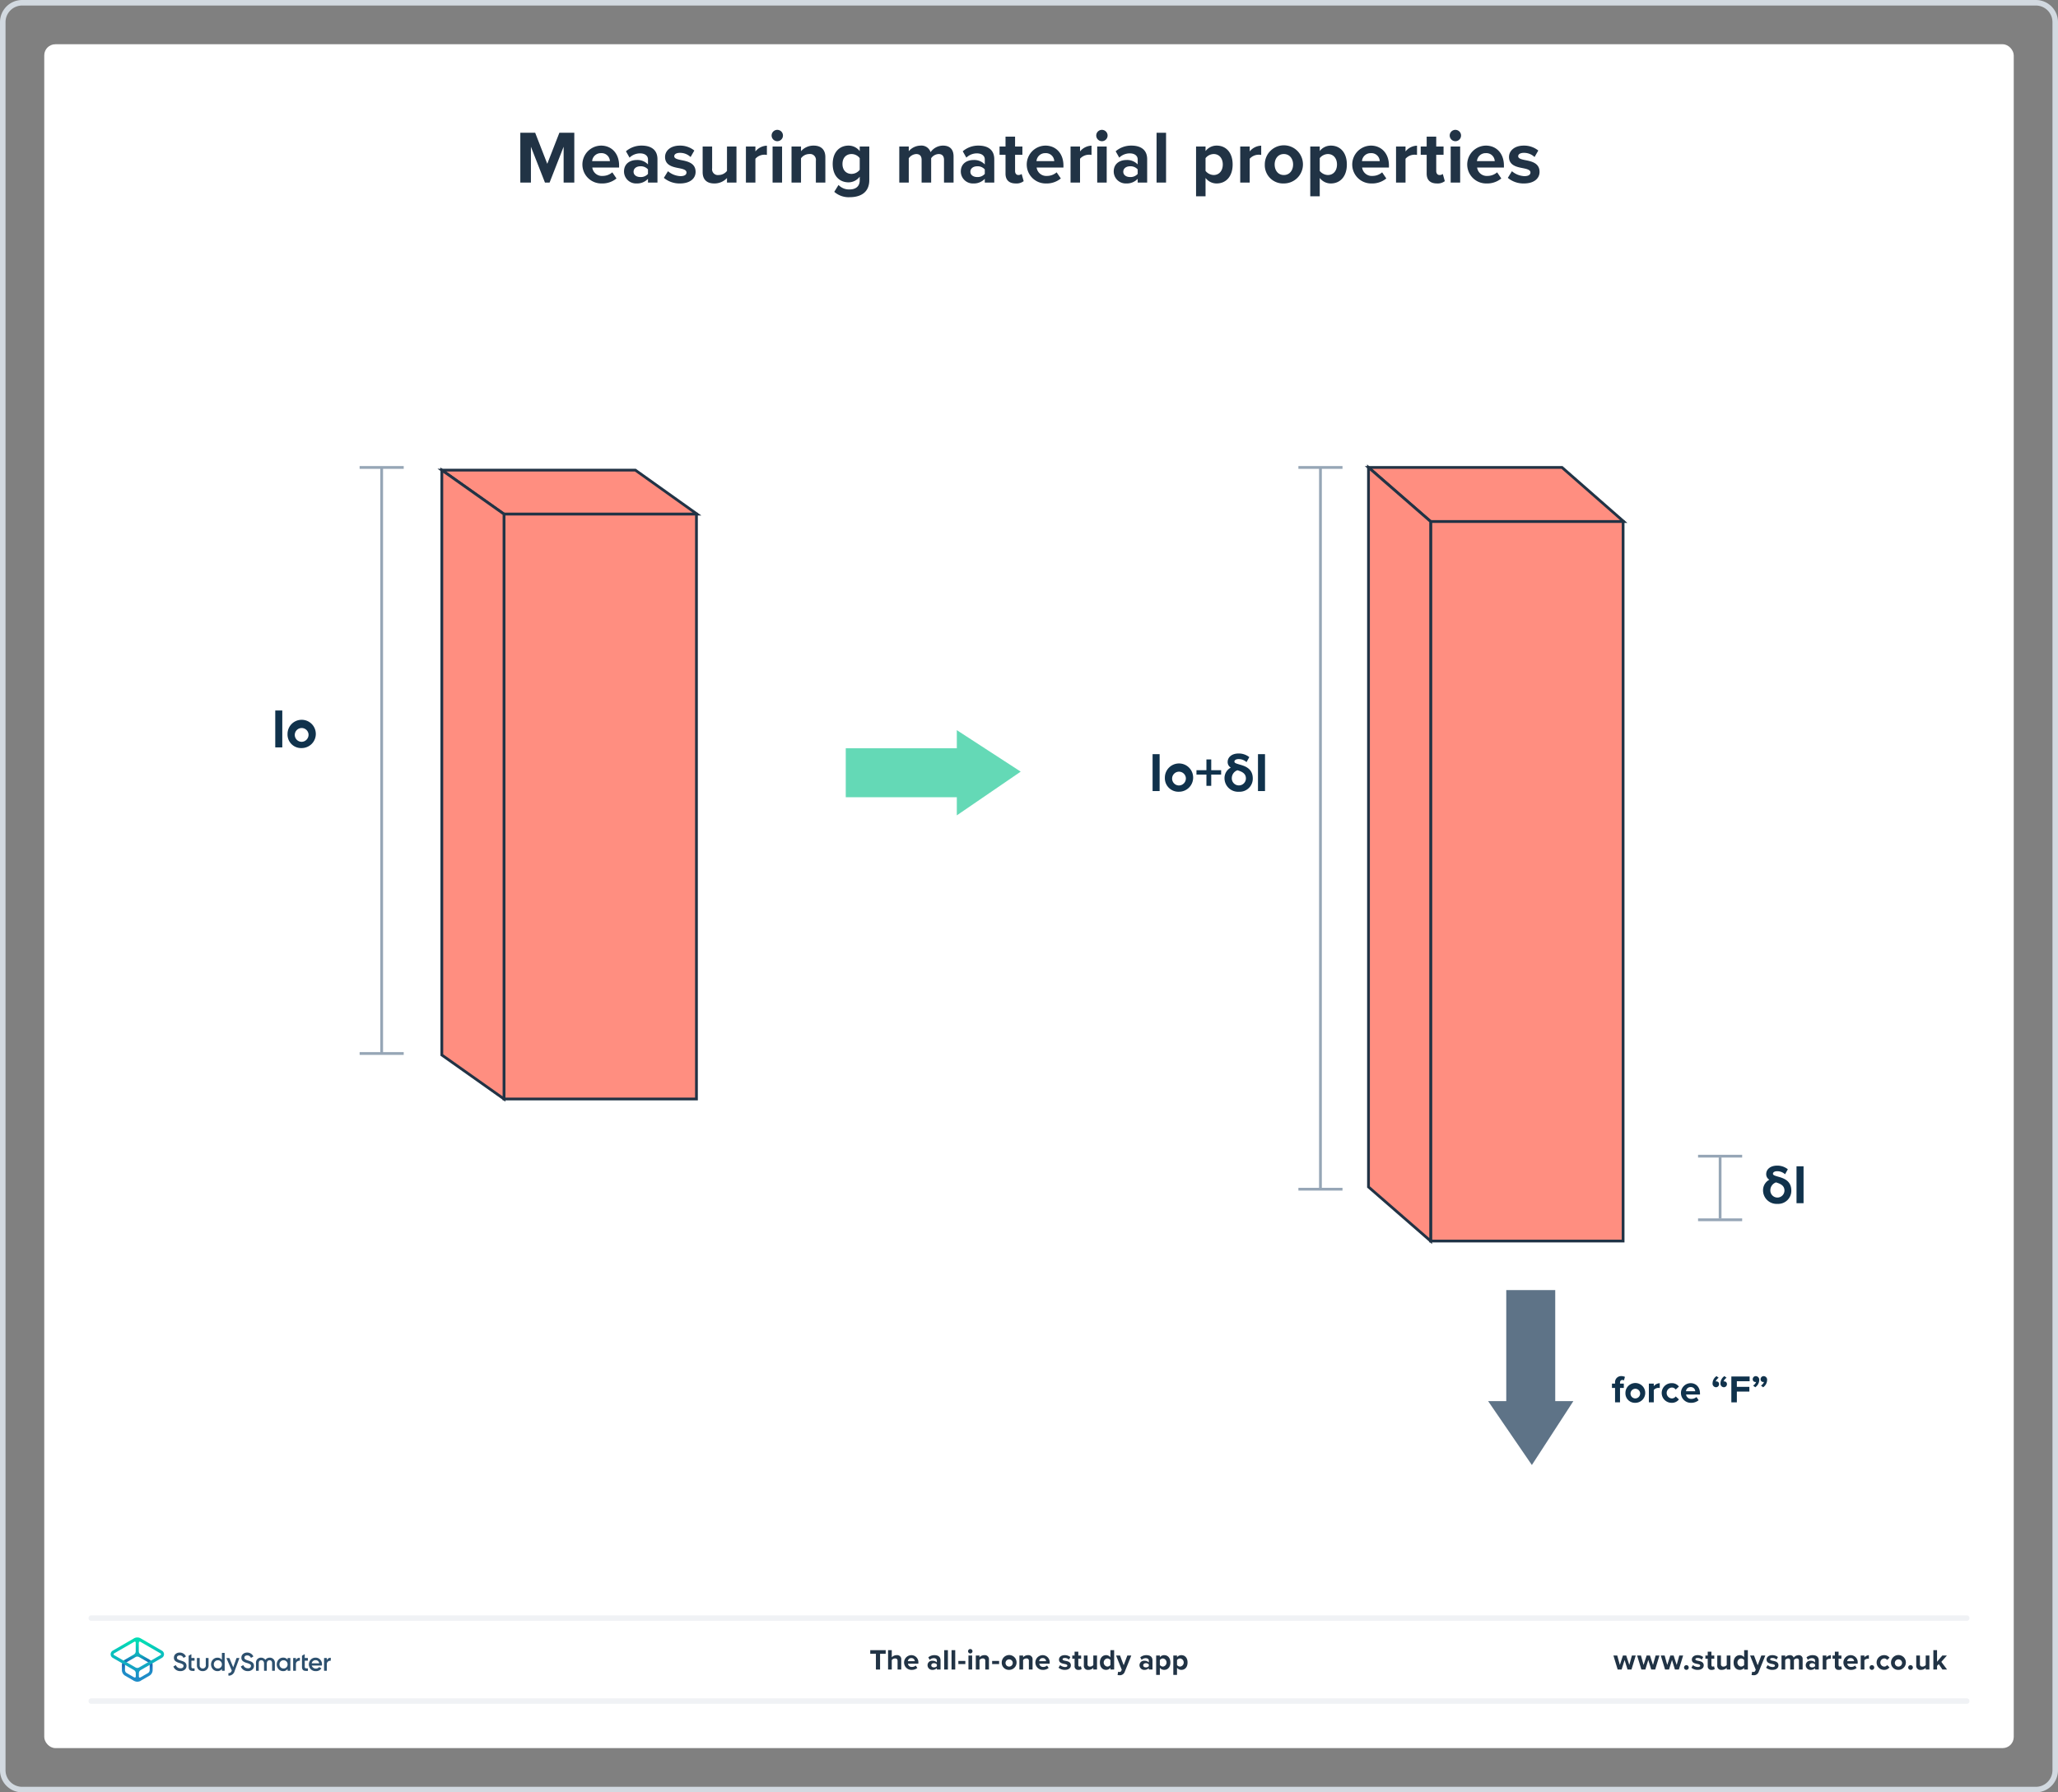 <svg xmlns="http://www.w3.org/2000/svg" xmlns:xlink="http://www.w3.org/1999/xlink" viewBox="0 0 744 648"><rect x="0" y="0" width="744" height="648" fill="#808080" stroke="none"/><defs><style>.a{fill:#fff;}.b{fill:#d2d9e0;}.c{fill:#ff8e80;stroke:#213345;}.c,.d,.i{stroke-miterlimit:10;}.d,.i,.j{fill:none;}.d{stroke:#96a6b6;}.e{fill:#10324c;}.f{fill:#5e7387;}.g{fill:#64d9b6;}.h{fill:#213345;}.i{stroke:#f0f2f5;stroke-linecap:round;stroke-width:2px;}.k{fill:#2d506e;}.l{fill:url(#a);}.m{fill:url(#b);}</style><linearGradient id="a" x1="49.625" y1="-2145.857" x2="49.625" y2="-2133.211" gradientTransform="matrix(1, 0, 0, -1, 0, -1539.386)" gradientUnits="userSpaceOnUse"><stop offset="0" stop-color="#1e8cc8"/><stop offset="0.153" stop-color="#1e8cc8"/><stop offset="0.225" stop-color="#1d84c4"/><stop offset="0.336" stop-color="#1b6ebb"/><stop offset="0.4" stop-color="#195fb4"/><stop offset="0.46" stop-color="#176fb6"/><stop offset="0.576" stop-color="#1298bb"/><stop offset="0.634" stop-color="#0fafbe"/><stop offset="0.74" stop-color="#0cb7bc"/><stop offset="0.903" stop-color="#05ccb8"/><stop offset="1" stop-color="#00dcb4"/></linearGradient><linearGradient id="b" x1="49.647" y1="-2145.884" x2="49.647" y2="-2133.296" gradientTransform="matrix(1, 0, 0, -1, 0, -1539.386)" gradientUnits="userSpaceOnUse"><stop offset="0" stop-color="#1e8cc8"/><stop offset="0.624" stop-color="#0abebe"/><stop offset="0.758" stop-color="#08c3bc"/><stop offset="0.91" stop-color="#04d0b8"/><stop offset="1" stop-color="#00dcb4"/></linearGradient></defs><rect class="a" x="16" y="16" width="712" height="616" rx="4"/><path class="b" d="M736,2a6.007,6.007,0,0,1,6,6V640a6.007,6.007,0,0,1-6,6H8a6.007,6.007,0,0,1-6-6V8A6.007,6.007,0,0,1,8,2H736m0-2H8A8,8,0,0,0,0,8V640a8,8,0,0,0,8,8H736a8,8,0,0,0,8-8V8a8,8,0,0,0-8-8Z"/><path class="c" d="M252,185.87H182.204q-11.236-7.948-22.472-15.896h69.962Q240.847,177.921,252,185.87Z"/><rect class="c" x="182.204" y="185.87" width="69.575" height="211.453"/><path class="c" d="M182.204,397.322l-22.472-15.896V169.973l22.472,15.896Z"/><line class="d" x1="130.009" y1="169" x2="145.95" y2="169"/><line class="d" x1="130.009" y1="380.878" x2="145.95" y2="380.878"/><line class="d" x1="137.979" y1="169" x2="137.979" y2="380.878"/><path class="c" d="M587,188.556H517.204L494.732,169h69.962Z"/><rect class="c" x="517.204" y="188.556" width="69.575" height="260.128"/><path class="c" d="M517.204,448.683l-22.472-19.556V169l22.472,19.556Z"/><line class="d" x1="469.393" y1="429.941" x2="485.334" y2="429.941"/><line class="d" x1="469.393" y1="169" x2="485.334" y2="169"/><line class="d" x1="477.364" y1="169" x2="477.364" y2="429.941"/><path class="e" d="M647.593,430.459a4.73,4.73,0,0,1-4.981,4.781,4.894,4.894,0,0,1-5.241-4.881,4.248,4.248,0,0,1,2.28-3.841,2.292,2.292,0,0,1-1.14-2.061c0-1.62,1.4-3.04,3.961-3.04a6.053,6.053,0,0,1,3.861,1.32l-1.001,1.8a4.192,4.192,0,0,0-2.86-1.101c-.921,0-1.52.381-1.52.921,0,.52.76.72,1.761,1.02C644.652,425.918,647.593,426.759,647.593,430.459Zm-2.481,0c0-1.88-1.501-2.5-3.061-2.981a3.023,3.023,0,0,0-2.041,2.881,2.551,2.551,0,1,0,5.102.1Z"/><path class="e" d="M649.471,435V421.658h2.54V435Z"/><path class="e" d="M585.662,501.789V507h-1.793v-5.211h-1.12v-1.555h1.12v-.365a2.18,2.18,0,0,1,2.283-2.353,2.881,2.881,0,0,1,1.289.28l-.364,1.26a1.096,1.096,0,0,0-.574-.14c-.505,0-.841.337-.841.981v.337h1.373v1.555Z"/><path class="e" d="M587.621,503.609a3.579,3.579,0,1,1,3.571,3.559A3.426,3.426,0,0,1,587.621,503.609Zm5.309,0a1.745,1.745,0,1,0-1.737,1.976A1.785,1.785,0,0,0,592.93,503.609Z"/><path class="e" d="M596.091,507v-6.766H597.87v.924a2.895,2.895,0,0,1,2.157-1.078v1.736a2.437,2.437,0,0,0-.491-.041,2.252,2.252,0,0,0-1.666.756V507Z"/><path class="e" d="M604.282,500.066a3.118,3.118,0,0,1,2.676,1.232l-1.163,1.078a1.672,1.672,0,0,0-1.429-.729,1.973,1.973,0,0,0,0,3.937,1.708,1.708,0,0,0,1.429-.729l1.163,1.079a3.12,3.12,0,0,1-2.676,1.232,3.551,3.551,0,1,1,0-7.102Z"/><path class="e" d="M611.185,500.066c2.017,0,3.39,1.512,3.39,3.726v.392h-5.029a1.824,1.824,0,0,0,1.948,1.569A2.77,2.77,0,0,0,613.3,505.08l.784,1.148a4.168,4.168,0,0,1-2.787.94,3.551,3.551,0,1,1-.112-7.102Zm-1.667,2.913h3.334a1.567,1.567,0,0,0-1.667-1.499A1.626,1.626,0,0,0,609.518,502.98Z"/><path class="e" d="M621.334,498.133a2.443,2.443,0,0,0-1.093,1.33.703.703,0,0,1,.28-.041.95.95,0,0,1,.952,1.008,1.118,1.118,0,0,1-1.106,1.107,1.293,1.293,0,0,1-1.246-1.43,3.184,3.184,0,0,1,1.442-2.591Zm2.857,0a2.387,2.387,0,0,0-1.093,1.33.703.703,0,0,1,.28-.041.948.948,0,0,1,.939,1.008,1.11,1.11,0,0,1-1.107,1.107,1.284,1.284,0,0,1-1.232-1.43,3.171,3.171,0,0,1,1.429-2.591Z"/><path class="e" d="M625.911,507v-9.344h6.611v1.709h-4.623v2.031h4.525v1.709h-4.525V507Z"/><path class="e" d="M633.779,500.92a2.362,2.362,0,0,0,1.078-1.33.637.637,0,0,1-.266.056.959.959,0,0,1-.953-1.009,1.119,1.119,0,0,1,1.093-1.12,1.303,1.303,0,0,1,1.261,1.429,3.269,3.269,0,0,1-1.442,2.606Zm2.843,0a2.443,2.443,0,0,0,1.093-1.33.712.712,0,0,1-.28.056.959.959,0,0,1-.952-1.009,1.12,1.12,0,0,1,1.107-1.12,1.293,1.293,0,0,1,1.247,1.429,3.229,3.229,0,0,1-1.443,2.606Z"/><path class="e" d="M416.681,286V272.657h2.54V286Z"/><path class="e" d="M421.12,281.159a5.111,5.111,0,1,1,5.101,5.081A4.893,4.893,0,0,1,421.12,281.159Zm7.581,0a2.492,2.492,0,1,0-2.48,2.82A2.55,2.55,0,0,0,428.701,281.159Z"/><path class="e" d="M437.881,280.038V284.1h-1.74v-4.061H432.54v-1.58h3.601v-3.9h1.74v3.9h3.581v1.58Z"/><path class="e" d="M452.901,281.459A4.73,4.73,0,0,1,447.92,286.24a4.894,4.894,0,0,1-5.24-4.882,4.247,4.247,0,0,1,2.28-3.841,2.289,2.289,0,0,1-1.141-2.061c0-1.62,1.4-3.04,3.961-3.04a6.049,6.049,0,0,1,3.86,1.32l-1,1.8a4.195,4.195,0,0,0-2.86-1.1c-.92,0-1.52.38-1.52.92,0,.52.761.721,1.761,1.02C449.961,276.918,452.901,277.758,452.901,281.459Zm-2.481,0c0-1.881-1.5-2.501-3.06-2.981a3.021,3.021,0,0,0-2.041,2.88,2.551,2.551,0,1,0,5.102.101Z"/><path class="e" d="M454.78,286V272.657h2.54V286Z"/><path class="e" d="M99.51,270.213V256.87h2.541v13.343Z"/><path class="e" d="M103.949,265.372a5.111,5.111,0,1,1,5.102,5.081A4.895,4.895,0,0,1,103.949,265.372Zm7.582,0a2.492,2.492,0,1,0-2.48,2.82A2.551,2.551,0,0,0,111.531,265.372Z"/><line class="d" x1="621.848" y1="418.443" x2="621.848" y2="440.526"/><rect class="f" x="532.741" y="478.212" width="41.297" height="17.702" transform="translate(1040.453 -66.326) rotate(90)"/><path class="f" d="M553.795,529.658q-7.905-11.548-15.81-23.095h30.808Z"/><rect class="g" x="305.757" y="270.528" width="41.297" height="17.702"/><path class="g" d="M369,278.974l-23.095,15.81V263.975Z"/><line class="d" x1="613.877" y1="418" x2="629.818" y2="418"/><line class="d" x1="613.877" y1="441" x2="629.818" y2="441"/><path class="h" d="M588.386,603.598l-1.07-3.454-1.071,3.454h-1.428l-1.543-5.07h1.386l.944,3.412,1.113-3.412h1.187l1.112,3.412.945-3.412h1.386l-1.544,5.07Z"/><path class="h" d="M596.953,603.598l-1.07-3.454-1.071,3.454h-1.428l-1.543-5.07h1.386l.945,3.412,1.112-3.412h1.187l1.112,3.412.945-3.412h1.386l-1.543,5.07Z"/><path class="h" d="M605.52,603.598l-1.07-3.454-1.071,3.454H601.95l-1.543-5.07h1.386l.945,3.412,1.112-3.412h1.187l1.112,3.412.945-3.412h1.386l-1.543,5.07Z"/><path class="h" d="M609.654,602.013a.85.85,0,1,1-.851.851A.86.86,0,0,1,609.654,602.013Z"/><path class="h" d="M612.036,602.002a2.9,2.9,0,0,0,1.753.693c.578,0,.851-.2.851-.515,0-.357-.44-.483-1.018-.599-.871-.168-1.994-.378-1.994-1.585,0-.851.745-1.596,2.078-1.596a3.19,3.19,0,0,1,2.037.692l-.525.914a2.136,2.136,0,0,0-1.501-.588c-.483,0-.798.178-.798.472,0,.315.398.431.966.546.871.168,2.036.399,2.036,1.659,0,.934-.787,1.627-2.193,1.627a3.414,3.414,0,0,1-2.268-.787Z"/><path class="h" d="M617.367,602.338v-2.646h-.84v-1.165h.84v-1.386h1.344v1.386H619.74v1.165h-1.029v2.288c0,.315.168.557.462.557a.73.73,0,0,0,.462-.146l.283,1.008a1.649,1.649,0,0,1-1.112.325A1.268,1.268,0,0,1,617.367,602.338Z"/><path class="h" d="M624.242,603.598v-.641a2.373,2.373,0,0,1-1.785.767,1.452,1.452,0,0,1-1.638-1.596v-3.601h1.333v3.076a.815.815,0,0,0,.935.934,1.494,1.494,0,0,0,1.155-.577v-3.433h1.333v5.07Z"/><path class="h" d="M630.537,603.598v-.641a1.986,1.986,0,0,1-1.564.767c-1.28,0-2.246-.966-2.246-2.656,0-1.658.955-2.666,2.246-2.666a1.954,1.954,0,0,1,1.564.776v-2.582h1.344v7.002Zm0-3.433a1.465,1.465,0,0,0-1.154-.577,1.489,1.489,0,0,0,0,2.949,1.465,1.465,0,0,0,1.154-.577Z"/><path class="h" d="M633.422,604.385a1.146,1.146,0,0,0,.42.084.672.672,0,0,0,.703-.367l.19-.431-2.059-5.144h1.428l1.323,3.527,1.323-3.527h1.438l-2.383,5.899a1.841,1.841,0,0,1-1.921,1.228,3.642,3.642,0,0,1-.661-.073Z"/><path class="h" d="M639.055,602.002a2.9,2.9,0,0,0,1.753.693c.577,0,.851-.2.851-.515,0-.357-.441-.483-1.019-.599-.871-.168-1.994-.378-1.994-1.585,0-.851.745-1.596,2.078-1.596a3.188,3.188,0,0,1,2.037.692l-.525.914a2.135,2.135,0,0,0-1.501-.588c-.482,0-.798.178-.798.472,0,.315.399.431.966.546.871.168,2.037.399,2.037,1.659,0,.934-.788,1.627-2.194,1.627a3.414,3.414,0,0,1-2.268-.787Z"/><path class="h" d="M650.34,603.598v-3.202c0-.472-.209-.808-.756-.808a1.343,1.343,0,0,0-1.049.588v3.422h-1.344v-3.202c0-.472-.211-.808-.756-.808a1.362,1.362,0,0,0-1.051.598v3.412h-1.333v-5.07h1.333v.661a2.221,2.221,0,0,1,1.659-.787,1.343,1.343,0,0,1,1.407.924,2.148,2.148,0,0,1,1.742-.924,1.353,1.353,0,0,1,1.49,1.532v3.664Z"/><path class="h" d="M656.176,603.598v-.525a2.098,2.098,0,0,1-1.607.651,1.689,1.689,0,0,1-1.764-1.68,1.605,1.605,0,0,1,1.764-1.616,2.047,2.047,0,0,1,1.607.619v-.703c0-.515-.441-.851-1.113-.851a2.133,2.133,0,0,0-1.48.599l-.504-.893a3.329,3.329,0,0,1,2.216-.798c1.154,0,2.215.462,2.215,1.921v3.275Zm0-1.848a1.335,1.335,0,0,0-1.071-.441c-.524,0-.955.284-.955.767,0,.473.431.745.955.745a1.334,1.334,0,0,0,1.071-.44Z"/><path class="h" d="M658.935,603.598v-5.07h1.333v.692a2.171,2.171,0,0,1,1.617-.808v1.301a1.81,1.81,0,0,0-.367-.031,1.692,1.692,0,0,0-1.25.567v3.349Z"/><path class="h" d="M663.333,602.338v-2.646h-.84v-1.165h.84v-1.386h1.344v1.386h1.028v1.165h-1.028v2.288c0,.315.168.557.462.557a.73.73,0,0,0,.462-.146l.283,1.008a1.647,1.647,0,0,1-1.112.325A1.268,1.268,0,0,1,663.333,602.338Z"/><path class="h" d="M669.037,598.401a2.543,2.543,0,0,1,2.541,2.792v.294H667.81a1.366,1.366,0,0,0,1.459,1.176,2.072,2.072,0,0,0,1.354-.504l.588.861a3.129,3.129,0,0,1-2.09.703,2.661,2.661,0,1,1-.084-5.322Zm-1.249,2.184h2.499a1.175,1.175,0,0,0-1.25-1.124A1.219,1.219,0,0,0,667.788,600.585Z"/><path class="h" d="M672.679,603.598v-5.07h1.333v.692a2.171,2.171,0,0,1,1.617-.808v1.301a1.81,1.81,0,0,0-.367-.031,1.692,1.692,0,0,0-1.25.567v3.349Z"/><path class="h" d="M676.716,602.013a.85.85,0,1,1-.851.851A.86.86,0,0,1,676.716,602.013Z"/><path class="h" d="M681.085,598.401a2.336,2.336,0,0,1,2.005.924l-.871.808a1.255,1.255,0,0,0-1.07-.545,1.478,1.478,0,0,0,0,2.949,1.28,1.28,0,0,0,1.07-.546l.871.809a2.336,2.336,0,0,1-2.005.924,2.661,2.661,0,1,1,0-5.322Z"/><path class="h" d="M683.638,601.057a2.682,2.682,0,1,1,2.677,2.667A2.568,2.568,0,0,1,683.638,601.057Zm3.978,0a1.308,1.308,0,1,0-1.302,1.48A1.337,1.337,0,0,0,687.616,601.057Z"/><path class="h" d="M690.688,602.013a.85.85,0,1,1-.851.851A.86.86,0,0,1,690.688,602.013Z"/><path class="h" d="M696.175,603.598v-.641a2.374,2.374,0,0,1-1.785.767,1.452,1.452,0,0,1-1.638-1.596v-3.601h1.334v3.076a.815.815,0,0,0,.934.934,1.494,1.494,0,0,0,1.155-.577v-3.433h1.333v5.07Z"/><path class="h" d="M702.227,603.598l-1.344-1.953-.608.651v1.302h-1.334v-7.002h1.334v4.189l1.921-2.257h1.638l-2.006,2.299,2.068,2.772Z"/><line class="i" x1="33" y1="615" x2="711" y2="615"/><line class="i" x1="33" y1="585" x2="711" y2="585"/><path class="h" d="M316.657,603.598v-5.69H314.61v-1.312h5.585v1.312h-2.037v5.69Z"/><path class="h" d="M324.488,603.598v-3.086c0-.704-.368-.924-.945-.924a1.474,1.474,0,0,0-1.154.598v3.412h-1.334v-7.002h1.334v2.593a2.344,2.344,0,0,1,1.784-.787,1.46,1.46,0,0,1,1.648,1.596v3.601Z"/><path class="h" d="M329.459,598.401a2.542,2.542,0,0,1,2.54,2.792v.294h-3.768a1.366,1.366,0,0,0,1.459,1.176,2.071,2.071,0,0,0,1.354-.504l.588.861a3.128,3.128,0,0,1-2.089.703,2.661,2.661,0,1,1-.084-5.322Zm-1.25,2.184h2.499a1.176,1.176,0,0,0-1.249-1.124A1.22,1.22,0,0,0,328.209,600.585Z"/><path class="h" d="M338.694,603.598v-.525a2.097,2.097,0,0,1-1.606.651,1.689,1.689,0,0,1-1.764-1.68,1.605,1.605,0,0,1,1.764-1.616,2.047,2.047,0,0,1,1.606.619v-.703c0-.515-.441-.851-1.113-.851a2.128,2.128,0,0,0-1.48.599l-.504-.893a3.325,3.325,0,0,1,2.215-.798c1.154,0,2.215.462,2.215,1.921v3.275Zm0-1.848a1.335,1.335,0,0,0-1.071-.441c-.524,0-.955.284-.955.767,0,.473.431.745.955.745a1.334,1.334,0,0,0,1.071-.44Z"/><path class="h" d="M341.349,603.598v-7.002h1.333v7.002Z"/><path class="h" d="M343.998,603.598v-7.002h1.334v7.002Z"/><path class="h" d="M346.467,601.624V600.49h2.52v1.134Z"/><path class="h" d="M349.973,596.984a.798.798,0,1,1,1.596,0,.798.798,0,0,1-1.596,0Zm.137,6.613v-5.07h1.334v5.07Z"/><path class="h" d="M356.193,603.598v-3.066a.822.822,0,0,0-.935-.944,1.445,1.445,0,0,0-1.155.598v3.412h-1.333v-5.07h1.333v.661a2.323,2.323,0,0,1,1.774-.787,1.475,1.475,0,0,1,1.649,1.616v3.58Z"/><path class="h" d="M358.674,601.624V600.49h2.52v1.134Z"/><path class="h" d="M362.144,601.057a2.682,2.682,0,1,1,2.677,2.667A2.568,2.568,0,0,1,362.144,601.057Zm3.978,0a1.308,1.308,0,1,0-1.302,1.48A1.338,1.338,0,0,0,366.123,601.057Z"/><path class="h" d="M371.956,603.598v-3.066a.823.823,0,0,0-.935-.944,1.44,1.44,0,0,0-1.154.598v3.412h-1.334v-5.07h1.334v.661a2.319,2.319,0,0,1,1.773-.787,1.475,1.475,0,0,1,1.649,1.616v3.58Z"/><path class="h" d="M376.928,598.401a2.542,2.542,0,0,1,2.54,2.792v.294h-3.769a1.366,1.366,0,0,0,1.459,1.176,2.071,2.071,0,0,0,1.355-.504l.588.861a3.129,3.129,0,0,1-2.089.703,2.661,2.661,0,1,1-.084-5.322Zm-1.25,2.184h2.499a1.176,1.176,0,0,0-1.249-1.124A1.22,1.22,0,0,0,375.678,600.585Z"/><path class="h" d="M383.255,602.002a2.9,2.9,0,0,0,1.753.693c.578,0,.851-.2.851-.515,0-.357-.44-.483-1.019-.599-.871-.168-1.994-.378-1.994-1.585,0-.851.745-1.596,2.078-1.596a3.19,3.19,0,0,1,2.037.692l-.525.914a2.136,2.136,0,0,0-1.501-.588c-.483,0-.798.178-.798.472,0,.315.399.431.966.546.871.168,2.036.399,2.036,1.659,0,.934-.787,1.627-2.193,1.627a3.414,3.414,0,0,1-2.268-.787Z"/><path class="h" d="M388.481,602.338v-2.646h-.84v-1.165h.84v-1.386h1.344v1.386h1.028v1.165h-1.028v2.288c0,.315.168.557.462.557a.73.73,0,0,0,.462-.146l.283,1.008a1.647,1.647,0,0,1-1.112.325A1.268,1.268,0,0,1,388.481,602.338Z"/><path class="h" d="M395.252,603.598v-.641a2.373,2.373,0,0,1-1.785.767,1.452,1.452,0,0,1-1.638-1.596v-3.601h1.333v3.076a.815.815,0,0,0,.935.934,1.494,1.494,0,0,0,1.155-.577v-3.433h1.333v5.07Z"/><path class="h" d="M401.44,603.598v-.641a1.985,1.985,0,0,1-1.563.767c-1.281,0-2.247-.966-2.247-2.656,0-1.658.955-2.666,2.247-2.666a1.953,1.953,0,0,1,1.563.776v-2.582h1.344v7.002Zm0-3.433a1.465,1.465,0,0,0-1.154-.577,1.489,1.489,0,0,0,0,2.949,1.465,1.465,0,0,0,1.154-.577Z"/><path class="h" d="M404.222,604.385a1.146,1.146,0,0,0,.42.084.671.671,0,0,0,.703-.367l.189-.431-2.057-5.144h1.428l1.322,3.527,1.322-3.527h1.438l-2.383,5.899a1.841,1.841,0,0,1-1.921,1.228,3.644,3.644,0,0,1-.662-.073Z"/><path class="h" d="M415.315,603.598v-.525a2.097,2.097,0,0,1-1.606.651,1.689,1.689,0,0,1-1.764-1.68,1.605,1.605,0,0,1,1.764-1.616,2.047,2.047,0,0,1,1.606.619v-.703c0-.515-.441-.851-1.113-.851a2.128,2.128,0,0,0-1.479.599l-.504-.893a3.325,3.325,0,0,1,2.215-.798c1.154,0,2.215.462,2.215,1.921v3.275Zm0-1.848a1.335,1.335,0,0,0-1.071-.441c-.524,0-.955.284-.955.767,0,.473.431.745.955.745a1.334,1.334,0,0,0,1.071-.44Z"/><path class="h" d="M419.303,605.529h-1.334v-7.002h1.334v.641a1.955,1.955,0,0,1,1.563-.767c1.302,0,2.247.966,2.247,2.655s-.945,2.667-2.247,2.667a1.936,1.936,0,0,1-1.563-.776Zm1.144-5.941a1.491,1.491,0,0,0-1.144.577v1.795a1.522,1.522,0,0,0,1.144.577,1.489,1.489,0,0,0,0-2.949Z"/><path class="h" d="M425.508,605.529h-1.334v-7.002h1.334v.641a1.955,1.955,0,0,1,1.563-.767c1.302,0,2.247.966,2.247,2.655s-.945,2.667-2.247,2.667a1.936,1.936,0,0,1-1.563-.776Zm1.144-5.941a1.491,1.491,0,0,0-1.144.577v1.795a1.522,1.522,0,0,0,1.144.577,1.489,1.489,0,0,0,0-2.949Z"/><rect class="j" x="16" y="544" width="712" height="88"/><path class="k" d="M62.758,602.457l.675-.394a.143.143,0,0,1,.202.068,1.675,1.675,0,0,0,1.507,1.012c.809.09,1.203-.337,1.203-.855a.657.657,0,0,0-.326-.596,5.202,5.202,0,0,0-1.147-.461,4.216,4.216,0,0,1-1.36-.596,1.486,1.486,0,0,1-.63-1.304,1.675,1.675,0,0,1,.607-1.361,2.232,2.232,0,0,1,1.473-.506,2.419,2.419,0,0,1,2.204,1.304.131.131,0,0,1-.056.18l-.652.382a.144.144,0,0,1-.191-.056,1.365,1.365,0,0,0-1.293-.776c-.618,0-1.012.315-1.012.81,0,.483.315.697,1.304,1.012.247.079.427.135.54.18.124.034.281.101.483.18a1.766,1.766,0,0,1,.472.259,1.56,1.56,0,0,1,.663,1.327,1.688,1.688,0,0,1-.641,1.394,2.368,2.368,0,0,1-1.653.506,2.567,2.567,0,0,1-2.406-1.552C62.668,602.569,62.701,602.49,62.758,602.457Z"/><path class="k" d="M80.332,597.588h.776a.106.106,0,0,1,.113.112v6.24a.106.106,0,0,1-.113.112h-.776a.106.106,0,0,1-.112-.112v-.551a1.863,1.863,0,0,1-1.619.787,2.211,2.211,0,0,1-1.63-.697,2.56,2.56,0,0,1,0-3.463,2.153,2.153,0,0,1,1.63-.697,1.896,1.896,0,0,1,1.619.776v-2.395A.113.113,0,0,1,80.332,597.588Zm-1.574,5.633a1.415,1.415,0,0,0,1.046-.416,1.449,1.449,0,0,0,.416-1.068,1.441,1.441,0,0,0-1.462-1.484,1.382,1.382,0,0,0-1.046.427,1.423,1.423,0,0,0-.416,1.057,1.467,1.467,0,0,0,.416,1.068A1.415,1.415,0,0,0,78.758,603.221Z"/><path class="k" d="M85.65,599.432h.787a.087.087,0,0,1,.079.124L84.829,604.11a2.201,2.201,0,0,1-2.125,1.709.145.145,0,0,1-.135-.135v-.686a.113.113,0,0,1,.113-.112c.562,0,.888-.304,1.124-.911l-.596-1.372-1.315-3.036a.092.092,0,0,1,.079-.124h.821a.208.208,0,0,1,.191.124l1.327,3.227,1.136-3.216A.216.216,0,0,1,85.65,599.432Z"/><path class="k" d="M73.293,604.177a2.037,2.037,0,0,1-2.103-1.979v-2.654a.106.106,0,0,1,.113-.112h.776a.106.106,0,0,1,.112.112v2.44a1.112,1.112,0,1,0,2.204,0v-2.44a.106.106,0,0,1,.113-.112h.776a.106.106,0,0,1,.112.112v2.654A2.044,2.044,0,0,1,73.293,604.177Z"/><path class="k" d="M70.336,600.287v-.742a.106.106,0,0,0-.112-.112H69.189v-1.248a.092.092,0,0,0-.135-.079l-.776.45a.164.164,0,0,0-.079.146v3.913c0,1.034.439,1.484,1.529,1.484h.506a.106.106,0,0,0,.112-.113v-.697a.106.106,0,0,0-.112-.112h-.348c-.461,0-.686-.101-.686-.562v-2.215h1.034A.12.12,0,0,0,70.336,600.287Z"/><path class="k" d="M87.145,602.457l.675-.394a.142.142,0,0,1,.202.068,1.675,1.675,0,0,0,1.507,1.012c.809.09,1.203-.337,1.203-.855a.657.657,0,0,0-.326-.596,5.202,5.202,0,0,0-1.147-.461,4.216,4.216,0,0,1-1.361-.596,1.486,1.486,0,0,1-.63-1.304,1.675,1.675,0,0,1,.607-1.361,2.232,2.232,0,0,1,1.473-.506,2.42,2.42,0,0,1,2.204,1.304.131.131,0,0,1-.056.18l-.652.382a.144.144,0,0,1-.191-.056,1.365,1.365,0,0,0-1.293-.776c-.618,0-1.012.315-1.012.81,0,.483.315.697,1.304,1.012.247.079.427.135.54.18.124.034.281.101.483.18a1.766,1.766,0,0,1,.472.259,1.56,1.56,0,0,1,.663,1.327,1.688,1.688,0,0,1-.641,1.394,2.368,2.368,0,0,1-1.653.506,2.567,2.567,0,0,1-2.406-1.552A.104.104,0,0,1,87.145,602.457Z"/><path class="k" d="M111.308,600.287v-.742a.106.106,0,0,0-.112-.112h-1.034v-1.248a.092.092,0,0,0-.135-.079l-.776.45a.164.164,0,0,0-.079.146v3.913c0,1.034.439,1.484,1.529,1.484h.506a.106.106,0,0,0,.112-.113v-.697a.106.106,0,0,0-.112-.112h-.349c-.461,0-.686-.101-.686-.562v-2.215h1.034A.12.12,0,0,0,111.308,600.287Z"/><path class="k" d="M97.501,599.308a1.93,1.93,0,0,0-1.563.776,1.931,1.931,0,0,0-1.563-.776,1.765,1.765,0,0,0-1.833,1.878v2.755a.106.106,0,0,0,.113.112h.776a.106.106,0,0,0,.112-.112v-2.687c0-.641.337-1.012.9-1.012.618,0,1.012.405,1.012,1.226v2.474a.106.106,0,0,0,.112.112h.776a.106.106,0,0,0,.113-.112v-2.474c0-.81.394-1.226,1.012-1.226.551,0,.9.371.9,1.012v2.687a.106.106,0,0,0,.113.112h.776a.106.106,0,0,0,.112-.112v-2.755A1.798,1.798,0,0,0,97.501,599.308Z"/><path class="k" d="M104.079,599.432h.776a.106.106,0,0,1,.113.112v4.396a.106.106,0,0,1-.113.112h-.776a.106.106,0,0,1-.112-.112v-.551a1.863,1.863,0,0,1-1.619.787,2.181,2.181,0,0,1-1.63-.708,2.56,2.56,0,0,1,0-3.463,2.164,2.164,0,0,1,1.63-.708,1.882,1.882,0,0,1,1.619.776v-.54A.12.12,0,0,1,104.079,599.432Zm-1.574,3.789a1.415,1.415,0,0,0,1.046-.416,1.449,1.449,0,0,0,.416-1.068,1.441,1.441,0,0,0-1.462-1.484,1.382,1.382,0,0,0-1.046.427,1.423,1.423,0,0,0-.416,1.057,1.467,1.467,0,0,0,.416,1.068A1.415,1.415,0,0,0,102.505,603.221Z"/><path class="k" d="M106.991,600.208a1.371,1.371,0,0,1,1.304-.855.106.106,0,0,1,.113.112v.843a.106.106,0,0,1-.113.112,1.443,1.443,0,0,0-.888.281,1.179,1.179,0,0,0-.427,1.012v2.226a.106.106,0,0,1-.112.112h-.776a.106.106,0,0,1-.112-.112v-4.396a.106.106,0,0,1,.112-.112h.776a.106.106,0,0,1,.112.112v.663Z"/><path class="k" d="M118.167,600.208a1.371,1.371,0,0,1,1.304-.855.106.106,0,0,1,.113.112v.843a.106.106,0,0,1-.113.112,1.443,1.443,0,0,0-.888.281,1.179,1.179,0,0,0-.427,1.012v2.226a.106.106,0,0,1-.112.112h-.776a.106.106,0,0,1-.112-.112v-4.396a.106.106,0,0,1,.112-.112h.776a.106.106,0,0,1,.112.112v.663Z"/><path class="k" d="M112.703,602.176a1.554,1.554,0,0,0,2.62.596.122.122,0,0,1,.146-.034l.63.371a.104.104,0,0,1,.034.157,2.285,2.285,0,0,1-1.956.911,2.504,2.504,0,0,1-1.821-.686,2.528,2.528,0,0,1-.011-3.474,2.33,2.33,0,0,1,1.754-.708,2.167,2.167,0,0,1,1.664.708,2.458,2.458,0,0,1,.652,1.732c0,.079-.011.191-.022.315a.119.119,0,0,1-.112.101h-3.576Zm2.71-.821a1.28,1.28,0,0,0-1.327-1.136,1.34,1.34,0,0,0-1.394,1.136Z"/><path class="l" d="M50.209,607.112l.517-.641,2.732-1.574a1.308,1.308,0,0,0,.652-1.136V602.052a1.239,1.239,0,0,0-.045-.349l-.337-.573a1.324,1.324,0,0,0-.281-.214l-3.148-1.821a1.355,1.355,0,0,0-.652-.18,1.214,1.214,0,0,0-.652.18l-3.148,1.821a1.687,1.687,0,0,0-.281.214l-.337.573a1.188,1.188,0,0,0-.045.349v1.709a1.308,1.308,0,0,0,.652,1.136l2.732,1.574.461.708-.54.528-3.238-1.867a2.356,2.356,0,0,1-1.181-2.046V602.03a2.645,2.645,0,0,1,.146-.832v-.011l.371-.652.011-.011a2.108,2.108,0,0,1,.641-.54L48.41,598.15a1.308,1.308,0,0,0,.652-1.136v-3.182l.528-.618.585.618v3.171a1.308,1.308,0,0,0,.652,1.136l3.171,1.833a2.48,2.48,0,0,1,.641.54l.011.011.371.652.011.022a2.36,2.36,0,0,1,.146.832v1.765a2.357,2.357,0,0,1-1.181,2.046L50.76,607.708Z"/><path class="m" d="M49.647,608a2.409,2.409,0,0,1-1.181-.315l-.034-.022.045-1.259.079.045a.329.329,0,0,0,.18.045.35.35,0,0,0,.348-.348V604.93a1.308,1.308,0,0,0-.652-1.136l-7.691-4.43a1.498,1.498,0,0,1,0-2.586l7.724-4.464a2.371,2.371,0,0,1,2.361,0l7.725,4.464a1.498,1.498,0,0,1,0,2.586l-7.691,4.441a1.308,1.308,0,0,0-.652,1.136v1.214a.356.356,0,0,0,.101.259.349.349,0,0,0,.247.101.355.355,0,0,0,.18-.045l.079-.045.045,1.259-.034.022A2.656,2.656,0,0,1,49.647,608Zm-.911-14.493a.355.355,0,0,0-.18.045l-7.309,4.216a.346.346,0,0,0,0,.607l7.736,4.464a1.356,1.356,0,0,0,.652.18,1.214,1.214,0,0,0,.652-.18l7.736-4.464a.346.346,0,0,0,0-.607l-7.309-4.216a.329.329,0,0,0-.18-.045.35.35,0,0,0-.349.348v.056H49.074v-.056A.328.328,0,0,0,48.736,593.507Z"/><path class="h" d="M203.759,66.003V53.047l-5.075,12.956h-1.673l-5.075-12.956v12.956h-3.833V47.998h5.372l4.373,11.23,4.372-11.23h5.399V66.003Z"/><path class="h" d="M217.282,52.642c3.887,0,6.532,2.915,6.532,7.181v.755H214.124a3.512,3.512,0,0,0,3.752,3.023,5.324,5.324,0,0,0,3.481-1.296l1.512,2.214a8.037,8.037,0,0,1-5.371,1.808,6.843,6.843,0,1,1-.216-13.685Zm-3.213,5.614h6.425a3.02,3.02,0,0,0-3.212-2.889A3.135,3.135,0,0,0,214.069,58.256Z"/><path class="h" d="M234.257,66.003v-1.35a5.395,5.395,0,0,1-4.13,1.673,4.343,4.343,0,0,1-4.535-4.318c0-3.05,2.457-4.156,4.535-4.156a5.268,5.268,0,0,1,4.13,1.592V57.635c0-1.322-1.134-2.186-2.861-2.186a5.482,5.482,0,0,0-3.806,1.538l-1.296-2.294a8.551,8.551,0,0,1,5.695-2.052c2.97,0,5.696,1.188,5.696,4.94v8.422Zm0-4.751a3.427,3.427,0,0,0-2.753-1.133c-1.35,0-2.457.729-2.457,1.97,0,1.215,1.107,1.917,2.457,1.917a3.428,3.428,0,0,0,2.753-1.135Z"/><path class="h" d="M241.482,61.9a7.461,7.461,0,0,0,4.508,1.781c1.484,0,2.187-.514,2.187-1.322,0-.918-1.134-1.242-2.619-1.539-2.24-.432-5.128-.972-5.128-4.076,0-2.186,1.916-4.103,5.345-4.103a8.193,8.193,0,0,1,5.236,1.781l-1.35,2.349a5.501,5.501,0,0,0-3.86-1.512c-1.241,0-2.051.459-2.051,1.215,0,.81,1.025,1.107,2.482,1.403,2.241.433,5.237,1.026,5.237,4.265,0,2.402-2.024,4.184-5.642,4.184a8.783,8.783,0,0,1-5.831-2.023Z"/><path class="h" d="M262.817,66.003V64.356a6.1,6.1,0,0,1-4.589,1.97c-2.861,0-4.211-1.565-4.211-4.102v-9.26h3.429v7.91a2.096,2.096,0,0,0,2.402,2.402,3.837,3.837,0,0,0,2.969-1.485V52.965h3.429V66.003Z"/><path class="h" d="M269.661,66.003V52.965H273.09v1.782a5.576,5.576,0,0,1,4.156-2.079v3.348a4.494,4.494,0,0,0-.944-.081,4.344,4.344,0,0,0-3.212,1.458v8.61Z"/><path class="h" d="M278.95,48.998a2.051,2.051,0,1,1,2.052,2.051A2.068,2.068,0,0,1,278.95,48.998Zm.351,17.005V52.965H282.73V66.003Z"/><path class="h" d="M294.949,66.003V58.121a2.115,2.115,0,0,0-2.402-2.43,3.711,3.711,0,0,0-2.969,1.539v8.772h-3.429V52.965h3.429V54.666a5.968,5.968,0,0,1,4.561-2.024c2.861,0,4.238,1.62,4.238,4.157v9.204Z"/><path class="h" d="M303.138,66.867a5.184,5.184,0,0,0,4.076,1.619c1.647,0,3.59-.729,3.59-3.293V63.871a5.077,5.077,0,0,1-4.021,2.051c-3.267,0-5.749-2.295-5.749-6.641,0-4.264,2.456-6.64,5.749-6.64a5.021,5.021,0,0,1,4.021,1.997V52.965h3.455V65.112c0,4.966-3.833,6.181-7.045,6.181A7.852,7.852,0,0,1,301.6,69.35Zm7.666-9.691a3.717,3.717,0,0,0-2.941-1.484c-1.944,0-3.294,1.35-3.294,3.59s1.35,3.59,3.294,3.59a3.792,3.792,0,0,0,2.941-1.484Z"/><path class="h" d="M341.273,66.003V57.77c0-1.214-.54-2.078-1.943-2.078a3.462,3.462,0,0,0-2.699,1.512v8.8h-3.455V57.77c0-1.214-.54-2.078-1.943-2.078a3.5,3.5,0,0,0-2.699,1.539v8.772h-3.429V52.965h3.429V54.666a5.702,5.702,0,0,1,4.265-2.024,3.45,3.45,0,0,1,3.617,2.376,5.531,5.531,0,0,1,4.481-2.376c2.402,0,3.833,1.269,3.833,3.94v9.421Z"/><path class="h" d="M356.017,66.003v-1.35a5.395,5.395,0,0,1-4.13,1.673,4.343,4.343,0,0,1-4.535-4.318c0-3.05,2.457-4.156,4.535-4.156a5.268,5.268,0,0,1,4.13,1.592V57.635c0-1.322-1.134-2.186-2.861-2.186a5.482,5.482,0,0,0-3.806,1.538l-1.296-2.294a8.55,8.55,0,0,1,5.695-2.052c2.97,0,5.696,1.188,5.696,4.94v8.422Zm0-4.751a3.427,3.427,0,0,0-2.753-1.133c-1.35,0-2.457.729-2.457,1.97,0,1.215,1.107,1.917,2.457,1.917a3.428,3.428,0,0,0,2.753-1.135Z"/><path class="h" d="M363.512,62.764V55.961h-2.159V52.965h2.159V49.402h3.455v3.562h2.646v2.996h-2.646v5.885c0,.81.433,1.432,1.188,1.432a1.87,1.87,0,0,0,1.188-.379l.729,2.592a4.232,4.232,0,0,1-2.861.836C364.808,66.326,363.512,65.085,363.512,62.764Z"/><path class="h" d="M377.917,52.642c3.887,0,6.532,2.915,6.532,7.181v.755h-9.69a3.512,3.512,0,0,0,3.752,3.023,5.325,5.325,0,0,0,3.482-1.296l1.512,2.214a8.037,8.037,0,0,1-5.371,1.808,6.843,6.843,0,1,1-.216-13.685Zm-3.213,5.614h6.425a3.02,3.02,0,0,0-3.212-2.889A3.135,3.135,0,0,0,374.704,58.256Z"/><path class="h" d="M387.02,66.003V52.965h3.429v1.782a5.574,5.574,0,0,1,4.156-2.079v3.348a4.494,4.494,0,0,0-.944-.081,4.344,4.344,0,0,0-3.212,1.458v8.61Z"/><path class="h" d="M396.309,48.998a2.051,2.051,0,1,1,2.052,2.051A2.068,2.068,0,0,1,396.309,48.998Zm.351,17.005V52.965h3.429V66.003Z"/><path class="h" d="M411.293,66.003v-1.35a5.395,5.395,0,0,1-4.13,1.673,4.342,4.342,0,0,1-4.534-4.318c0-3.05,2.456-4.156,4.534-4.156a5.268,5.268,0,0,1,4.13,1.592V57.635c0-1.322-1.134-2.186-2.861-2.186a5.481,5.481,0,0,0-3.806,1.538L403.33,54.693a8.55,8.55,0,0,1,5.695-2.052c2.97,0,5.695,1.188,5.695,4.94v8.422Zm0-4.751a3.427,3.427,0,0,0-2.753-1.133c-1.35,0-2.456.729-2.456,1.97,0,1.215,1.106,1.917,2.456,1.917a3.428,3.428,0,0,0,2.753-1.135Z"/><path class="h" d="M418.119,66.003V47.998h3.429V66.003Z"/><path class="h" d="M435.823,70.97h-3.429V52.965h3.429v1.647a5.037,5.037,0,0,1,4.021-1.97c3.348,0,5.776,2.483,5.776,6.829s-2.429,6.856-5.776,6.856a4.98,4.98,0,0,1-4.021-1.996Zm2.942-15.278a3.84,3.84,0,0,0-2.942,1.484V61.792a3.925,3.925,0,0,0,2.942,1.485c1.97,0,3.293-1.539,3.293-3.807C442.059,57.23,440.735,55.691,438.766,55.691Z"/><path class="h" d="M448.359,66.003V52.965h3.429v1.782a5.574,5.574,0,0,1,4.156-2.079v3.348a4.494,4.494,0,0,0-.944-.081,4.343,4.343,0,0,0-3.212,1.458v8.61Z"/><path class="h" d="M457.246,59.471a6.897,6.897,0,1,1,6.883,6.856A6.603,6.603,0,0,1,457.246,59.471Zm10.229,0c0-2.024-1.215-3.779-3.347-3.779s-3.32,1.755-3.32,3.779c0,2.051,1.188,3.807,3.32,3.807S467.476,61.522,467.476,59.471Z"/><path class="h" d="M477.109,70.97h-3.429V52.965h3.429v1.647a5.037,5.037,0,0,1,4.021-1.97c3.348,0,5.776,2.483,5.776,6.829s-2.429,6.856-5.776,6.856a4.98,4.98,0,0,1-4.021-1.996Zm2.942-15.278a3.84,3.84,0,0,0-2.942,1.484V61.792a3.925,3.925,0,0,0,2.942,1.485c1.97,0,3.293-1.539,3.293-3.807C483.345,57.23,482.022,55.691,480.052,55.691Z"/><path class="h" d="M495.588,52.642c3.887,0,6.532,2.915,6.532,7.181v.755h-9.69a3.512,3.512,0,0,0,3.752,3.023,5.325,5.325,0,0,0,3.482-1.296l1.512,2.214a8.037,8.037,0,0,1-5.371,1.808,6.843,6.843,0,1,1-.216-13.685Zm-3.213,5.614H498.8a3.02,3.02,0,0,0-3.212-2.889A3.135,3.135,0,0,0,492.375,58.256Z"/><path class="h" d="M504.69,66.003V52.965h3.429v1.782a5.576,5.576,0,0,1,4.156-2.079v3.348a4.494,4.494,0,0,0-.944-.081,4.344,4.344,0,0,0-3.212,1.458v8.61Z"/><path class="h" d="M515.766,62.764V55.961h-2.159V52.965h2.159V49.402h3.455v3.562h2.646v2.996h-2.646v5.885c0,.81.433,1.432,1.188,1.432a1.87,1.87,0,0,0,1.188-.379l.729,2.592a4.232,4.232,0,0,1-2.861.836C517.062,66.326,515.766,65.085,515.766,62.764Z"/><path class="h" d="M524.092,48.998a2.051,2.051,0,1,1,2.052,2.051A2.068,2.068,0,0,1,524.092,48.998Zm.351,17.005V52.965h3.429V66.003Z"/><path class="h" d="M537.16,52.642c3.887,0,6.532,2.915,6.532,7.181v.755h-9.69a3.512,3.512,0,0,0,3.752,3.023,5.325,5.325,0,0,0,3.482-1.296l1.512,2.214a8.037,8.037,0,0,1-5.371,1.808,6.843,6.843,0,1,1-.216-13.685Zm-3.213,5.614h6.425a3.02,3.02,0,0,0-3.212-2.889A3.135,3.135,0,0,0,533.947,58.256Z"/><path class="h" d="M546.585,61.9a7.46,7.46,0,0,0,4.508,1.781c1.484,0,2.187-.514,2.187-1.322,0-.918-1.134-1.242-2.619-1.539-2.24-.432-5.128-.972-5.128-4.076,0-2.186,1.916-4.103,5.345-4.103a8.194,8.194,0,0,1,5.236,1.781l-1.35,2.349a5.501,5.501,0,0,0-3.86-1.512c-1.241,0-2.052.459-2.052,1.215,0,.81,1.026,1.107,2.483,1.403,2.241.433,5.237,1.026,5.237,4.265,0,2.402-2.024,4.184-5.642,4.184A8.783,8.783,0,0,1,545.1,64.303Z"/><rect class="j" x="16" y="16" width="712" height="80"/></svg>